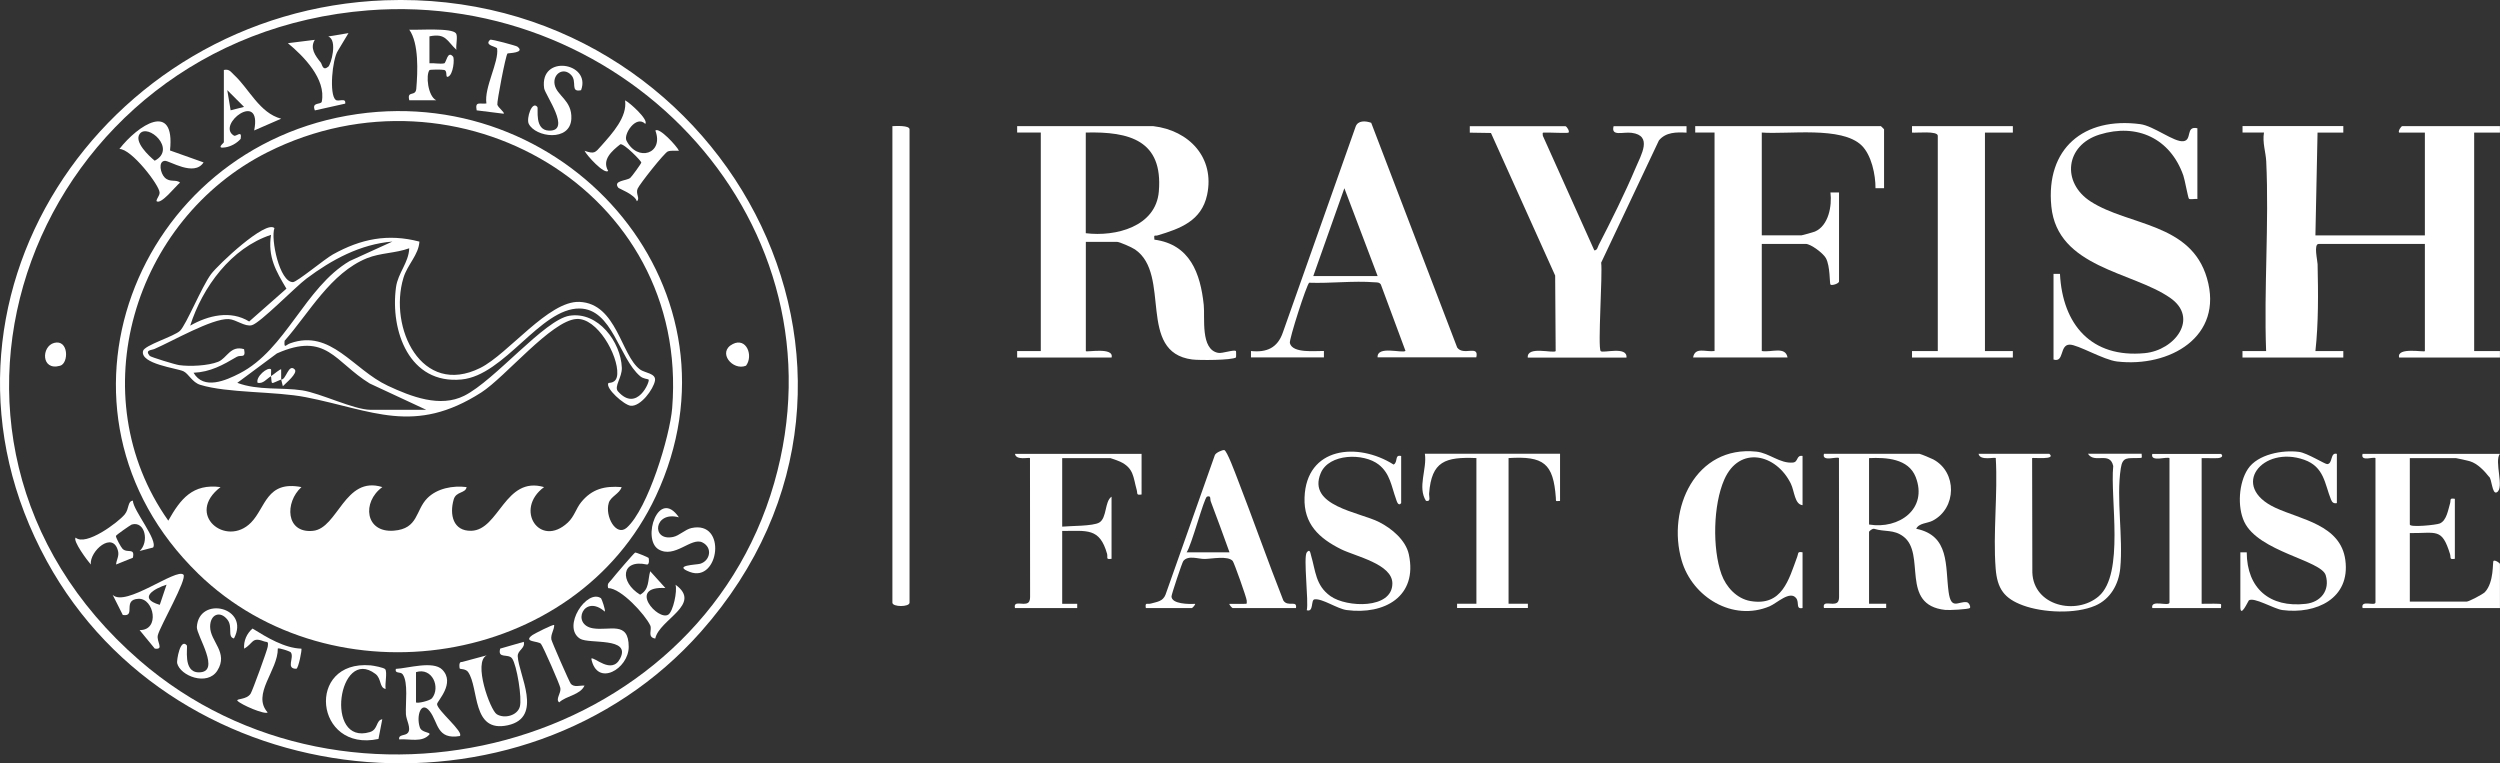 <svg xmlns="http://www.w3.org/2000/svg" id="Layer_2" data-name="Layer 2" viewBox="0 0 446.27 136.27"><rect x="0" y="0" width="446.27" height="136.27" fill="#333333" stroke="none"/><defs><style>      .cls-1 {        fill: #fff;      }    </style></defs><g id="Layer_1-2" data-name="Layer 1"><g><path class="cls-1" d="M418.3,22.52v1.15s-4.6,0-4.6,0l-.38,18.35h19.54v-18.35h-4.6c-.23-.23.34-1.15.57-1.15h17.43v1.15s-4.6,0-4.6,0v39h4.6s0,1.15,0,1.15h-18c-.47-1.94,4.6-.88,4.6-1.15v-19.12h-18.96c-.93,0-.2,2.96-.19,3.61.11,5.15.17,10.41-.39,15.51h4.98s0,1.15,0,1.15h-18v-1.15s4.22,0,4.22,0c-.41-11.17.54-22.72.02-33.86-.08-1.65-.71-3.37-.4-5.15h-3.83s0-1.15,0-1.15h18Z"></path><path class="cls-1" d="M205.88,22.52c6.38.75,11.01,5.63,9.6,12.26-1,4.67-4.81,6.03-8.84,7.24-.54.16-.68-.26-.57.76,6.36.85,8.22,6.01,8.81,11.66.24,2.28-.63,7.96,2.58,8.55.75.14,2.84-.64,3.17-.32.04.04.04,1.1,0,1.14-.77.51-6.6.52-7.82.36-9.92-1.3-3.65-15.17-10.2-19.64-.54-.37-2.76-1.36-3.23-1.36h-5.55v19.5c0,.27,5.07-.79,4.6,1.15h-16.86v-1.15s4.22,0,4.22,0V23.66h-4.22s0-1.15,0-1.15h24.33ZM193.82,41.63c5.33.66,12.51-1.16,13.04-7.44.77-9.11-5.2-10.73-13.04-10.53v17.97Z"></path><path class="cls-1" d="M336.32,33.6h-1.53c.02-2.4-.72-5.94-2.49-7.65-3.58-3.45-13.12-1.93-17.81-2.29v18.35h7.09c.12,0,2.13-.56,2.39-.67,2.46-1.06,3.07-4.6,2.78-6.98h1.53v15.87c0,.4-1.3.8-1.53.57-.17-.17-.02-3.29-.82-4.73-.48-.87-2.69-2.53-3.59-2.53h-7.85v19.12c1.68.3,4.22-.92,4.6,1.15h-16.86c.36-1.95,2.25-.93,3.83-1.15V23.66s-3.45,0-3.45,0v-1.15h33.14s.57.53.57.57v10.51Z"></path><path class="cls-1" d="M392.25,22.9v12.62c-.41-.07-1.28.14-1.5-.04-.17-.14-.74-3.41-1.01-4.16-2.33-6.6-8.24-9.38-14.95-7.3-6.12,1.9-6.83,8.57-1.59,11.95,6.77,4.36,17.88,3.78,20.76,13.69,3.05,10.47-6.71,15.97-16.05,14.87-2.42-.28-7.02-3.04-8.48-3.01-1.82.04-.91,3.27-2.86,2.66v-15.29h1.15c.46,9.04,5.6,15.06,15.13,14.15,5.39-.51,9.75-6.26,4.53-9.88-6.75-4.69-20.12-5.36-21.2-16.31-1.02-10.33,5.78-16.02,15.87-14.69,2.41.32,6.05,3.25,7.69,3.05s.35-2.77,2.5-2.32Z"></path><path class="cls-1" d="M223.31,63.81v-1.15c2.81.3,4.75-.57,5.69-3.31l12.99-36.74c.4-1.14,1.76-1.06,2.78-.69l15.35,40.12c1.11,1.56,3.95-.58,3.41,1.75h-17.62c-.13-2.16,4.41-.67,4.98-1.15l-4.4-11.86c-.28-.42-.71-.36-1.14-.39-3.71-.3-7.9.22-11.65.08-.46.33-3.61,10.14-3.45,10.77.47,1.89,4.58,1.37,6.08,1.41v1.15h-13.03ZM245.92,49.28l-5.94-15.68-5.55,15.68h11.49Z"></path><path class="cls-1" d="M279.43,22.52c.31.09.79.94.57,1.15-.15.14-3.31-.03-4.03,0-.58.03-.65-.15-.56.57l9.19,20.46c.55-.03.59-.59.77-.94,2.21-4.28,4.71-9.3,6.57-13.71,1.03-2.44,3.11-5.85-.68-6.34-1.56-.2-3.72.7-3.22-1.18h13.02v1.15c-1.76-.1-3.7-.11-4.93,1.39l-10.31,21.82c.28,1.95-.64,15.23-.08,15.79.42.42,4.79-.95,4.6,1.15h-17.62c-.18-2.14,4.53-.7,4.98-1.15l-.09-13.49-11.46-25.45-3.78-.06v-1.15h17.05Z"></path><path class="cls-1" d="M359.31,22.52v1.15s-4.98,0-4.98,0v39h4.98s0,1.15,0,1.15h-18v-1.15s4.6,0,4.6,0V24.24c0-.92-3.78-.49-4.6-.57v-1.15h18.01Z"></path><path class="cls-1" d="M342.64,81.01c.29.05,2.08.79,2.45.99,4.3,2.28,4.2,8.7-.08,10.94-.95.5-2.46.41-2.95,1.45,6.01,1.22,5.16,6.62,5.78,11.25.45,3.36,1.72,1.65,3.24,1.86.44.06.74.88.56,1.04-.26.23-3.7.41-4.37.34-8.23-.87-3.35-10.03-7.53-13.13-1.73-1.28-3.25-.76-5.18-1.35-.32-.09-.92.41-.92.56v12.81h3.06s0,.76,0,.76h-11.11c-.32-1.45,1.49-.38,2.32-.93.36-.24.38-.75.38-1.15l-.02-24.68c-.34-.34-3.11.75-2.68-.76h17.05ZM333.64,93.63c5.32.9,10.55-2.78,8.32-8.49-1.29-3.28-5.26-3.51-8.32-3.36v11.85Z"></path><path class="cls-1" d="M68.71.05c59.89-2.22,97.58,66.27,56.4,112.73-31.9,35.99-93.6,29.69-116.75-12.61C-16.84,54.15,18.3,1.92,68.71.05ZM65.71,1.85C6.19,6.53-21.45,77.7,24.91,117.89c37.13,32.19,99.55,16.17,113.29-31.68C151.44,40.1,112.01-1.79,65.71,1.85Z"></path><path class="cls-1" d="M159.3,22.52c.62-.03,3.06-.17,3.06.57v84.49c0,.8-3.06.8-3.06,0V22.52Z"></path><path class="cls-1" d="M446.26,81.01c-1.09,1.26.87,6.17-.58,6.88-.84.41-.86-2.51-1.39-2.81-.86-1.08-2.03-2.32-3.38-2.74-.31-.1-2.37-.56-2.5-.56h-8.24v11.85c0,.56,4.75.08,5.36-.19,1.22-.53,1.48-2.45,1.82-3.56.2-.66-.18-1.01.86-.84v10.71c-1.04.17-.66-.18-.86-.84-1.46-4.73-2.39-3.7-7.18-3.75v12.23h10.15c.38,0,2.88-1.29,3.27-1.71,1.65-1.79,1.32-5.34,1.52-5.55.21-.23,1.15.34,1.15.57v7.84h-24.52c-.4-1.54,2.21-.28,2.3-.98v-25.78c-.31-.31-2.73.71-2.3-.76h24.52Z"></path><path class="cls-1" d="M365.82,81.01c1.33,1.13-2.94.64-3.07.76l.04,20.42c.21,6,7.86,7.69,11.85,4.25,4.64-4,2.01-17.49,2.59-23.25-.59-2.71-3.35-.35-4.51-2.19h9.58c.03.82.18.73-.57.76-1.9.08-2.83-.31-3.15,1.82-.84,5.45.44,12.29-.1,17.88-.28,2.86-1.77,5.49-4.45,6.65-3.55,1.54-9.33,1.27-12.9-.04-3.36-1.24-4.61-2.97-4.89-6.59-.49-6.34.4-13.3.02-19.71-.22-.22-2.82.54-3.07-.76h12.64Z"></path><path class="cls-1" d="M321.76,108.54c-1.26.24-.52-.96-1.12-1.75-1.1-1.45-3.45.89-4.75,1.44-6.59,2.78-13.81-1.65-15.7-8.18-2.68-9.23,2.5-20.57,13.34-19.43,2.3.24,4.2,2.16,6.52,1.95,1-.09.57-1.38,1.72-1.18v8.79c-1.42-.14-1.44-2.5-2.09-3.84-2.61-5.33-9.19-6.85-11.88-.74-1.99,4.51-2.15,12.31-.5,16.92.81,2.25,2.71,4.35,5.17,4.77,5.67.97,6.83-3.8,8.36-7.94.24-.64,0-.92.94-.76v9.94Z"></path><path class="cls-1" d="M399.91,98.6h1.15c.03,6.44,4.11,9.92,10.55,9.19,2.67-.3,4.35-2.41,3.55-5.1s-12.03-4.18-14.55-9.56c-1.25-2.66-.98-6.95.66-9.42,1.75-2.63,6.2-3.44,9.15-3.04,1.43.19,4.62,2.21,5.01,2.18,1.02-.06.5-2.17,1.72-1.83v8.79c-.59.11-.85-.13-1.06-.66-1.12-2.78-1.19-5.81-4.78-7.08-7.42-2.62-13.4,4.73-5.14,8.57,4.56,2.12,11.65,3.04,12.49,9.33.92,6.88-5.21,9.72-11.24,8.93-1.5-.2-5.11-2.39-5.99-1.72-.1.08-1.51,3.24-1.51,1.17v-9.75Z"></path><path class="cls-1" d="M250.13,89.81c-.57.68-.83-.46-.94-.76-.81-2.21-1.03-4.51-3.08-6.12-2.69-2.1-8.87-2-10.35,1.53-2.47,5.88,6.9,6.94,10.42,8.73,2.25,1.14,4.76,3.22,5.31,5.78,1.61,7.51-4.36,10.82-11.1,9.93-1.71-.23-4.33-2.1-5.74-1.91-.69.09-.1,2.35-1.38,1.94.37-1.5-.64-9.49,0-10.32.58-.75.65.17.77.56.81,2.72.78,5.35,3.47,7.25,2.87,2.04,11.04,2.36,11.04-2.27,0-3.48-6.59-4.83-9.16-6.11-3.9-1.94-6.68-4.49-6.52-9.2.3-9.08,9.49-9.97,15.9-5.91.83-.44.12-1.83,1.35-1.53v8.41Z"></path><path class="cls-1" d="M203.78,81.01v7.26c-1.01.16-.68-.16-.87-.83-.64-2.26-.49-3.89-3-5.05-.26-.12-1.59-.61-1.68-.61h-8.62v12.23c1.46-.15,5.53-.07,6.63-.74,1.38-.84.93-3.77,2.18-4.61v11.09c-1.13.18-.62-.26-.8-.9-1.33-4.69-3.59-4.06-8.01-4.07v13h2.68s0,.76,0,.76h-11.11c-.32-1.45,1.49-.38,2.32-.93.36-.24.38-.75.38-1.15l-.02-24.68c-.19-.19-2.48.47-2.68-.76h22.6Z"></path><path class="cls-1" d="M204.54,108.54c-.18-1.12.26-.62.9-.8,1.09-.31,2.15-.37,2.62-1.6l8.79-24.87c.14-.45,1.32-.96,1.68-.93.48.04,2.05,4.33,2.38,5.17,2.79,7.19,5.34,14.49,8.17,21.67.8,1.27,2.52-.15,2.26,1.37h-11.3c-.09,0-.7-.66-.57-.76.83-.03,1.67.04,2.5,0,.61-.03.61.15.58-.58-.03-.53-2.25-6.77-2.5-7.07-.84-.98-3.74-.38-5-.36-1.15.02-2.93-.73-3.82.36-.21.26-2.12,6-2.11,6.33.03,1.37,3.13,1.39,4.21,1.32.13.1-.49.76-.57.76h-8.24ZM211.82,98.6h7.66c-1.11-3.03-2.19-6.09-3.35-9.1-.16-.4.12-1.1-.67-.85-.51.16-2.79,8.81-3.64,9.94Z"></path><path class="cls-1" d="M278.48,81.01v8.41c-.88.04-.7.15-.75-.58-.45-6.13-2.16-7.46-8.44-7.07v26h3.45s0,.76,0,.76h-12.64v-.76s3.45,0,3.45,0v-26c-5.57-.23-8,.56-8.44,6.3-.05.6.39,1.52-.56,1.34-1.56-2.45.22-5.7-.2-8.41h24.13Z"></path><path class="cls-1" d="M396.46,81.01c.5.42.06.73-.57.77-.96.05-1.93-.03-2.88,0v26c.95.03,1.92-.05,2.88,0,.75.04.6-.04.57.77h-12.26c-.37-1.63,2.96-.21,3.07-.98v-25.78c-.37-.36-3.49.78-3.07-.76h12.26Z"></path><path class="cls-1" d="M35.35,102.37C5.67,73.47,24.04,26.04,63.79,20.36c38.19-5.45,70.29,31.88,53.29,68.2-14.34,30.65-57.75,37.17-81.74,13.81ZM110.96,86.96c-.35,1.16-1.95,1.67-2.29,2.81-.73,2.39,1.33,6.11,3.22,4.42,3.77-3.37,7.69-16.3,8.1-21.35,3.11-38.89-38.43-62.65-72.23-45.67-23.99,12.05-33.45,43.49-17.72,65.77,2.19-3.89,4.35-6.64,9.33-5.99-6.38,4.87,1,10.85,5.44,6.33,2.61-2.65,2.75-7.55,9-6.33-3,2.71-2.83,8.29,2.05,7.81,4.47-.44,5.66-9.92,12.39-7.81-3.7,2.69-3.06,8.18,2.04,7.78,4.42-.34,3.85-3.64,5.98-5.79,1.76-1.78,4.59-2.3,7.02-1.99-.17,1.15-1.87.72-2.3,2.2-.79,2.73-.1,5.68,3.13,5.6,4.99-.12,6-9.84,13-7.8-5.4,3.98-.74,10.98,4.24,6.33,1.18-1.11,1.45-2.48,2.38-3.63,1.93-2.38,4.2-2.94,7.22-2.7Z"></path><path class="cls-1" d="M115.17,22.1c-1.61-1.62-3.92,1.86-3.34,3,1.95,3.88,6.72,2.35,5.16-1.79.67-.68,3.84,2.78,4.21,3.6-.64.03-1.38-.09-1.98.12s-5.08,5.87-5.41,6.67c-.37.92.51,1.75-.13,2.22-.34-1.2-3.18-2.24-3.31-2.41-.99-1.31,1.45-1.21,2.13-1.75.27-.21,1.98-2.58,1.98-2.75,0-.26-3.05-3.41-3.74-3.26-1.54,1.21-3.34,2.78-2.18,4.76-.71.66-3.82-2.76-4.21-3.59,1.78.6,1.87.36,3-.91,1.91-2.16,4.67-5.13,4.23-8.1.83.39,4.27,3.5,3.6,4.2Z"></path><path class="cls-1" d="M78.93,119.52c2.42,2.42-.91,5.63-.91,6.17,0,1.09,4.86,5.01,4.06,5.7-4.16.69-3.82-2.44-5.37-4.43s-2.44.85-1.77,2.87c.33.99,1.9.83,1.73,1.26-1.32,1.54-3.59.75-5.41.9-.17-.95,1.08-.59,1.55-1.17.65-.8-.3-2.3-.35-3.32-.1-1.92.45-5.68-.57-7.12-.39-.56-1.45-.04-1.23-.98,2.11-.09,6.64-1.51,8.28.13ZM77.12,124.64c1.55-1.95.05-5.56-2.86-4.66v5.4c.24.24,2.5-.29,2.86-.74Z"></path><path class="cls-1" d="M30.35,26.86l5.99,2.13c-1.69,2.62-6.11-.35-6.92-.28-1.23.11-.78,2.24,0,3,.95.92,1.98.24,2.72.89-.73.55-3.41,4.03-4.21,3.3.05-.53.56-.93.56-1.52,0-1.28-5.06-7.86-7.18-7.78,3.31-4.27,9.98-8.65,9.04.26ZM24.93,23.91c-1.02,1.42,1.63,3.91,2.69,4.78,3.98-2.12-1.27-6.77-2.69-4.78Z"></path><path class="cls-1" d="M82.08,119.37c-.08-.1-.24-1.33.36-1.19l4.45-1.2c-2.5,1.18.62,9.81,1.79,10.52,1.35.83,3.64.26,4.11-1.33.44-1.5-.54-7.47-1.37-8.62-.69-.96-2.65.13-2.13-1.77l4.21-1.21c.29,1.2-1.12,1.48-1.08,2.57.14,3.27,4.63,10.9-1.75,12.32-6.51,1.44-5.11-6.63-7.11-9.5-.41-.59-1.42-.51-1.49-.6Z"></path><path class="cls-1" d="M115.77,99.57c.07.09.22,1.27-.31,1.2-4.58-1.01-4.91,3.1-1.19,5.39,1.71-.98,1.33-2.59,1.8-4.19l2.71,3c-6.9-.4-1.29,5.96.53,4.74.85-.57,1.62-4.17,1.28-5.33,4.86,3.53-2.91,6.18-3.62,9.61-1.5-.26-.52-1.55-.9-2.36-.92-1.92-5.19-6.63-7.51-6.65-.22-.9.2-.98.6-1.5.46-.61,3.94-4.67,4.21-4.84.14-.08,2.33.85,2.41.95Z"></path><path class="cls-1" d="M81.4,5.96c.36.52-.06,2.13.07,2.93-1.73-1.62-1.88-3-4.81-2.4v4.81c.85-.08,1.83.17,2.63.01.38-.07.58-2.38,1.58-1.21.3.35.06,3.26-.9,3.6-.53.19-.02-1.05-.68-1.21-.45-.11-2.54-.08-2.62.02-.69.86-.3,4.65,1.2,5.39h-4.81c-.46-1.83,1.12-.57,1.25-2.05.26-3.07.48-8.12-1.25-10.55,1.55.1,7.62-.39,8.35.67Z"></path><path class="cls-1" d="M32.74,102.57c.73.75-4.14,9.16-4.56,10.8-.3,1.17,1.19,2.65-.55,2.41l-2.71-3.3c3.71.04,2.55-5.71-.19-5.59-2.99.13-.35,3.28-2.81,2.89l-1.81-3.6c2.25,2.29,11.4-4.85,12.63-3.6ZM28.52,107.97l1.21-3.6c-2.13.67-5.24,2.41-1.21,3.6Z"></path><path class="cls-1" d="M39.96,12.49c.97-.21,1.23.33,1.82.88,2.7,2.49,4.54,6.8,8.41,7.82l-4.82,2.1c1.48-7.32-6.87-1.02-3.61.92.4.24,1.48-1.11,1.2.58-.68.77-1.69,1.34-2.7,1.51-1.83.31-.3-.76-.3-.91v-12.91ZM43.57,19.09l-3-3,.6,3.6,2.4-.61Z"></path><path class="cls-1" d="M68.77,119.46c.39.58-.09,2.62.07,3.52-1.15-.2-.71-1.83-1.82-2.68-6.62-5.03-9.17,12.84-.99,10.38,1.49-.45,1.05-2.11,2.21-2.29l-.68,3.52c-11.41,2.44-13.02-14.11-1.42-13.14.56.05,2.43.41,2.62.69Z"></path><path class="cls-1" d="M121.19,92.35c-4.46-1.23-5.04,4.34-1.03,3.5,1.1-.23,2.14-1.34,3.27-1.59,6.4-1.4,4.94,9.81-.28,7.84-3.2-1.21,1.19-1.27,1.83-1.46,1.78-.52,2.28-2.87.41-3.81-1.99-1-4.96,2.94-7.83,1.24-3.04-1.81-.03-11.07,3.63-5.72Z"></path><path class="cls-1" d="M27.31,97.74l-2.39.62c1.74-1.57,1-5.42-1.4-4.73-.17.05-2.83,1.88-2.83,2.05.02.39.92,2.03,1.19,2.29.88.86,2.24-.29,1.84,1.59l-3,1.21c.06-.86.58-1.49.35-2.41-.91-3.66-5.11,0-4.86,2.41-.62-.7-3.24-4.21-2.71-4.8,1.83,1.59,7.59-2.72,8.77-4.15.83-1.02.47-2.34,1.45-2.45.03,1.73,4.55,7.1,3.6,8.38Z"></path><path class="cls-1" d="M41.76,113.97c-1.22-.28-.16-2.06-1.15-3.34-1.29-1.67-3.1-1-3.1,1.24,0,2.65,3.34,4.61,1.28,7.85-1.78,2.8-6.63.95-7.17-1.35-.1-.43.54-4.53,1.72-3.18.24.27-.76,4.79,2.11,4.83,4.15.06-.4-6.62-.31-8.1.35-5.65,9.58-3.53,6.62,2.06Z"></path><path class="cls-1" d="M53.8,115.78c.15.11-.53,3.6-.91,3.6-1.93,0-.3-1.99-.98-2.93-.14-.19-2.18-.86-2.32-.68.06,3.9-4.72,8.16-1.81,11.41-.52.43-4.73-1.36-5.41-2.1-.19-.41,1.62-.14,2.36-1.24.32-.47,2.96-7.74,3.06-8.38.16-1.11-.06-.74-.78-1.01-2.08-.79-1.8.44-3.43,1.34-.12-1.37.47-2.71,1.5-3.59,2.55,1.58,5.73,3.51,8.73,3.59Z"></path><path class="cls-1" d="M107.3,106.82c.1.07.84,2.13.65,2.35-3.7-3.26-6.06,2.34-2.09,2.99,2.97.49,6.37-1.39,6.37,3.31,0,3.92-5.67,7.26-6.68,2.1.46-.46,3.61,2.93,5.14,0,2.04-3.91-5.55-2.55-7.15-3.56-3.33-2.12,1.27-9.01,3.77-7.2Z"></path><path class="cls-1" d="M103.74,16.1c-2.05.44-.64-1.52-1.79-2.72-1.4-1.46-3.28-.17-2.95,1.68.37,2.05,3.15,2.82,2.99,6.14-.21,4.19-6.44,3.31-7.61.89-.45-.93.58-4.19,1.54-3,.23.28-.6,4.17,2.1,4.23,4.06.09-.72-6.38-.89-7.57-.85-6.11,8.44-4.62,6.6.34Z"></path><path class="cls-1" d="M62.22,5.89l-1.91,3.18c-1.01,1.53-1.56,7.8-.4,8.75.51.41,1.9-.47,1.71.68l-5.41,1.21c-.65-1.56,1.11-.97,1.23-1.57.81-4.01-3.26-8.14-6.05-10.43l4.81-.6c-.92,1.48.07,2.82,1.05,4.04.28.35.33,1.59,1.35.76.48-.38,1.71-4.75,0-5.4l3.61-.6Z"></path><path class="cls-1" d="M98.93,111.58c0,.89-.65,1.64-.51,2.56.07.42,3.19,7.54,3.45,7.88.59.76,1.66.29,2.47.37-.8,1.7-3.22,1.78-4.52,2.99-.72-.57.37-1.61.21-2.56-.11-.66-3.04-7.33-3.46-7.88s-3.38-.29-1.49-1.6c.36-.25,3.68-1.94,3.84-1.77Z"></path><path class="cls-1" d="M92.31,8.29c1.62,1.19-1.63,1.17-1.72,1.26-.33.33-1.92,8.68-1.81,9.13.14.55,1.39,1.4,1.12,1.62l-4.81-.6c-.33-1.71.57-1.07,1.74-1.23-.44-2.84,2.26-7.4,1.91-9.81-.05-.35-2.41-.54-1.24-1.56.19-.16,4.61,1.06,4.81,1.2Z"></path><path class="cls-1" d="M133.17,65.28c-2.37.98-5.21-2.42-2.36-3.87,2.43-1.23,3.71,2.08,2.36,3.87Z"></path><path class="cls-1" d="M9.67,61.21c2.6-.68,2.64,3.63,1.06,4.08-3.42.97-3.36-3.48-1.06-4.08Z"></path><path class="cls-1" d="M48.99,40.72c-.71,1.89.91,9.69,3.31,9.64.72-.02,5.66-4.13,7.12-4.94,5-2.78,9.81-3.77,15.45-2.29-.14,2.37-2.13,4.08-2.85,6.46-2.68,8.87,3.2,21.33,13.71,16.09,5-2.49,12.19-12.02,17.71-11.79,6.68.28,7.39,9.55,10.82,12.07.84.62,2.88.67,2.66,1.98-.26,1.53-2.57,4.68-4.35,4.49-1.16-.13-4.54-3.12-3.97-4.05.07-.11,1.49.18,1.59-1.6.19-3.36-3.59-10.1-7.3-9.84-4.49.31-12.69,10.37-16.98,13.12-11.97,7.66-19.39,3.19-31.33.84-5.43-1.07-13.96-.7-18.85-2.21-1.42-.44-2.07-1.99-2.99-2.42-1.17-.55-7.74-1.3-7.21-3.61.24-1.05,5.61-2.62,6.61-3.62,1.13-1.12,3.85-7.83,5.53-10.1,1.23-1.67,9.8-9.75,11.33-8.21ZM48.38,41.92c-7.12,2.34-12.22,9.32-14.43,16.21,3.22-1.84,7.22-2.79,10.53-.74l6.65-5.86c-1.89-3.17-3.35-5.67-2.75-9.61ZM70.05,43.12c-5.71.46-10.84,3.24-15.34,6.61-1.98,1.48-8.26,7.93-9.75,8.32-1.25.33-2.79-1.02-4.14-1.09-2.94-.15-10.05,3.95-13.24,5.33-.57.25-1.76.15-.85,1.24.18.21,4.54,1.55,5.27,1.65,1.91.27,5.14.11,6.92-.59,1.6-.62,2.18-3,4.65-2.26.36,1.74-.58.94-1.31,1.37-2.47,1.46-4.71,2.71-7.71,2.84,1.82,3.12,5.74,1.39,8.23.11,8.29-4.26,11.61-15.33,19.63-20.05l7.64-3.48ZM115.78,67.75c-.19-.13-.91-.1-1.5-.59-3.81-3.23-4.95-12.03-10.83-12.09-7.01-.07-13.35,11.93-21.06,12.67-9.32.9-12.76-8.65-11.7-16.47.35-2.55,2.28-4.4,2.36-6.95-2.43.89-5.13.8-7.54,1.77-6.49,2.63-10.31,9.75-14.71,14.75-.11,1.51.19.72,1.03.43,7.25-2.55,11.16,4.66,17.4,7.59,4.19,1.96,9.34,3.95,13.65,1.78,5.47-2.75,14.32-13.57,18.78-14.28,5.11-.81,9.18,4.7,9.34,9.3.06,1.7-1.44,3.35-.69,4.2,3.42,3.87,5.79-1.89,5.47-2.1ZM76.06,73.14l-10.05-4.68c-6.27-3.83-7.7-9.31-16.58-5.37l-7.07,5.25c3.72,1.4,7.91.78,11.59,1.34,3.24.5,9.27,3.47,12.17,3.47h9.93Z"></path><path class="cls-1" d="M48.39,67.14c-.86.54-1.4,1.39-2.4,1.2-.42-1.04,1.81-2.95,2.4-2.4.04.39-.05.81,0,1.2.41-.26,1.68-1.35,1.8-1.2v1.8c.87.15,1.3-2.92,2.41-1.8.65.66-1.63,2.49-2.11,3l-.3-1.2c-2,.79-1.6,1.08-1.81-.6Z"></path></g></g></svg>